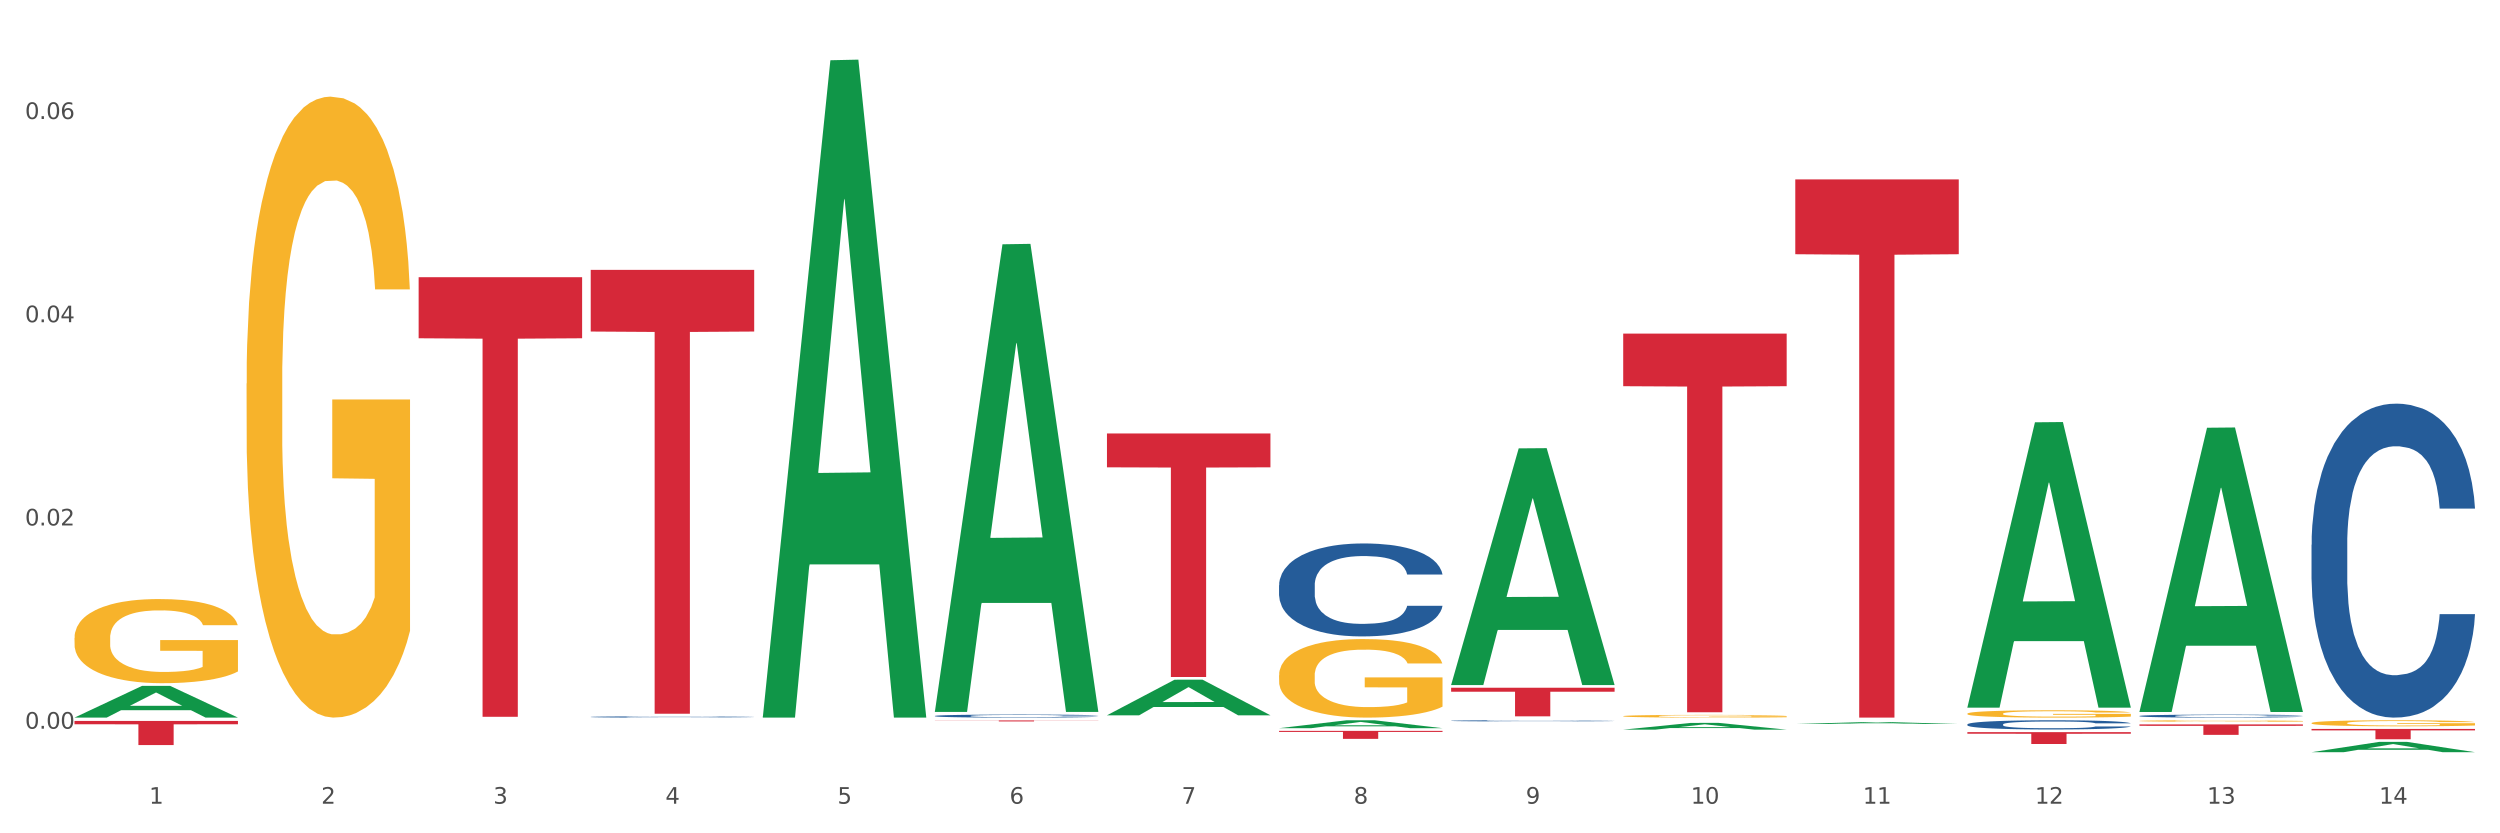 <?xml version="1.0" encoding="utf-8" standalone="no"?>
<!DOCTYPE svg PUBLIC "-//W3C//DTD SVG 1.1//EN"
  "http://www.w3.org/Graphics/SVG/1.1/DTD/svg11.dtd">
<svg xmlns:xlink="http://www.w3.org/1999/xlink" width="1080pt" height="360pt" viewBox="0 0 1080 360" xmlns="http://www.w3.org/2000/svg" version="1.1">
 <rect x="0" y="0" width="1080" height="360" fill="#333333" stroke="none"/>
 <defs>
  <style type="text/css">*{stroke-linejoin: round; stroke-linecap: butt}</style>
 </defs>
 <g id="figure_1">
  <g id="patch_1">
   <path d="M 0 360 
L 1080 360 
L 1080 0 
L 0 0 
z
" style="fill: #ffffff; stroke: #ffffff; stroke-linejoin: miter"/>
  </g>
  <g id="axes_1">
   <g id="matplotlib.axis_1">
    <g id="xtick_1">
     <g id="text_1">
      <!-- 1 -->
      <g style="fill: #4d4d4d" transform="translate(64.432 347.204) scale(0.096 -0.096)">
       <defs>
        <path id="DejaVuSans-31" d="M 794 531 
L 1825 531 
L 1825 4091 
L 703 3866 
L 703 4441 
L 1819 4666 
L 2450 4666 
L 2450 531 
L 3481 531 
L 3481 0 
L 794 0 
L 794 531 
z
" transform="scale(0.016)"/>
       </defs>
       <use xlink:href="#DejaVuSans-31"/>
      </g>
     </g>
    </g>
    <g id="xtick_2">
     <g id="text_2">
      <!-- 2 -->
      <g style="fill: #4d4d4d" transform="translate(138.771 347.204) scale(0.096 -0.096)">
       <defs>
        <path id="DejaVuSans-32" d="M 1228 531 
L 3431 531 
L 3431 0 
L 469 0 
L 469 531 
Q 828 903 1448 1529 
Q 2069 2156 2228 2338 
Q 2531 2678 2651 2914 
Q 2772 3150 2772 3378 
Q 2772 3750 2511 3984 
Q 2250 4219 1831 4219 
Q 1534 4219 1204 4116 
Q 875 4013 500 3803 
L 500 4441 
Q 881 4594 1212 4672 
Q 1544 4750 1819 4750 
Q 2544 4750 2975 4387 
Q 3406 4025 3406 3419 
Q 3406 3131 3298 2873 
Q 3191 2616 2906 2266 
Q 2828 2175 2409 1742 
Q 1991 1309 1228 531 
z
" transform="scale(0.016)"/>
       </defs>
       <use xlink:href="#DejaVuSans-32"/>
      </g>
     </g>
    </g>
    <g id="xtick_3">
     <g id="text_3">
      <!-- 3 -->
      <g style="fill: #4d4d4d" transform="translate(213.109 347.204) scale(0.096 -0.096)">
       <defs>
        <path id="DejaVuSans-33" d="M 2597 2516 
Q 3050 2419 3304 2112 
Q 3559 1806 3559 1356 
Q 3559 666 3084 287 
Q 2609 -91 1734 -91 
Q 1441 -91 1130 -33 
Q 819 25 488 141 
L 488 750 
Q 750 597 1062 519 
Q 1375 441 1716 441 
Q 2309 441 2620 675 
Q 2931 909 2931 1356 
Q 2931 1769 2642 2001 
Q 2353 2234 1838 2234 
L 1294 2234 
L 1294 2753 
L 1863 2753 
Q 2328 2753 2575 2939 
Q 2822 3125 2822 3475 
Q 2822 3834 2567 4026 
Q 2313 4219 1838 4219 
Q 1578 4219 1281 4162 
Q 984 4106 628 3988 
L 628 4550 
Q 988 4650 1302 4700 
Q 1616 4750 1894 4750 
Q 2613 4750 3031 4423 
Q 3450 4097 3450 3541 
Q 3450 3153 3228 2886 
Q 3006 2619 2597 2516 
z
" transform="scale(0.016)"/>
       </defs>
       <use xlink:href="#DejaVuSans-33"/>
      </g>
     </g>
    </g>
    <g id="xtick_4">
     <g id="text_4">
      <!-- 4 -->
      <g style="fill: #4d4d4d" transform="translate(287.448 347.204) scale(0.096 -0.096)">
       <defs>
        <path id="DejaVuSans-34" d="M 2419 4116 
L 825 1625 
L 2419 1625 
L 2419 4116 
z
M 2253 4666 
L 3047 4666 
L 3047 1625 
L 3713 1625 
L 3713 1100 
L 3047 1100 
L 3047 0 
L 2419 0 
L 2419 1100 
L 313 1100 
L 313 1709 
L 2253 4666 
z
" transform="scale(0.016)"/>
       </defs>
       <use xlink:href="#DejaVuSans-34"/>
      </g>
     </g>
    </g>
    <g id="xtick_5">
     <g id="text_5">
      <!-- 5 -->
      <g style="fill: #4d4d4d" transform="translate(361.787 347.204) scale(0.096 -0.096)">
       <defs>
        <path id="DejaVuSans-35" d="M 691 4666 
L 3169 4666 
L 3169 4134 
L 1269 4134 
L 1269 2991 
Q 1406 3038 1543 3061 
Q 1681 3084 1819 3084 
Q 2600 3084 3056 2656 
Q 3513 2228 3513 1497 
Q 3513 744 3044 326 
Q 2575 -91 1722 -91 
Q 1428 -91 1123 -41 
Q 819 9 494 109 
L 494 744 
Q 775 591 1075 516 
Q 1375 441 1709 441 
Q 2250 441 2565 725 
Q 2881 1009 2881 1497 
Q 2881 1984 2565 2268 
Q 2250 2553 1709 2553 
Q 1456 2553 1204 2497 
Q 953 2441 691 2322 
L 691 4666 
z
" transform="scale(0.016)"/>
       </defs>
       <use xlink:href="#DejaVuSans-35"/>
      </g>
     </g>
    </g>
    <g id="xtick_6">
     <g id="text_6">
      <!-- 6 -->
      <g style="fill: #4d4d4d" transform="translate(436.125 347.204) scale(0.096 -0.096)">
       <defs>
        <path id="DejaVuSans-36" d="M 2113 2584 
Q 1688 2584 1439 2293 
Q 1191 2003 1191 1497 
Q 1191 994 1439 701 
Q 1688 409 2113 409 
Q 2538 409 2786 701 
Q 3034 994 3034 1497 
Q 3034 2003 2786 2293 
Q 2538 2584 2113 2584 
z
M 3366 4563 
L 3366 3988 
Q 3128 4100 2886 4159 
Q 2644 4219 2406 4219 
Q 1781 4219 1451 3797 
Q 1122 3375 1075 2522 
Q 1259 2794 1537 2939 
Q 1816 3084 2150 3084 
Q 2853 3084 3261 2657 
Q 3669 2231 3669 1497 
Q 3669 778 3244 343 
Q 2819 -91 2113 -91 
Q 1303 -91 875 529 
Q 447 1150 447 2328 
Q 447 3434 972 4092 
Q 1497 4750 2381 4750 
Q 2619 4750 2861 4703 
Q 3103 4656 3366 4563 
z
" transform="scale(0.016)"/>
       </defs>
       <use xlink:href="#DejaVuSans-36"/>
      </g>
     </g>
    </g>
    <g id="xtick_7">
     <g id="text_7">
      <!-- 7 -->
      <g style="fill: #4d4d4d" transform="translate(510.464 347.204) scale(0.096 -0.096)">
       <defs>
        <path id="DejaVuSans-37" d="M 525 4666 
L 3525 4666 
L 3525 4397 
L 1831 0 
L 1172 0 
L 2766 4134 
L 525 4134 
L 525 4666 
z
" transform="scale(0.016)"/>
       </defs>
       <use xlink:href="#DejaVuSans-37"/>
      </g>
     </g>
    </g>
    <g id="xtick_8">
     <g id="text_8">
      <!-- 8 -->
      <g style="fill: #4d4d4d" transform="translate(584.803 347.204) scale(0.096 -0.096)">
       <defs>
        <path id="DejaVuSans-38" d="M 2034 2216 
Q 1584 2216 1326 1975 
Q 1069 1734 1069 1313 
Q 1069 891 1326 650 
Q 1584 409 2034 409 
Q 2484 409 2743 651 
Q 3003 894 3003 1313 
Q 3003 1734 2745 1975 
Q 2488 2216 2034 2216 
z
M 1403 2484 
Q 997 2584 770 2862 
Q 544 3141 544 3541 
Q 544 4100 942 4425 
Q 1341 4750 2034 4750 
Q 2731 4750 3128 4425 
Q 3525 4100 3525 3541 
Q 3525 3141 3298 2862 
Q 3072 2584 2669 2484 
Q 3125 2378 3379 2068 
Q 3634 1759 3634 1313 
Q 3634 634 3220 271 
Q 2806 -91 2034 -91 
Q 1263 -91 848 271 
Q 434 634 434 1313 
Q 434 1759 690 2068 
Q 947 2378 1403 2484 
z
M 1172 3481 
Q 1172 3119 1398 2916 
Q 1625 2713 2034 2713 
Q 2441 2713 2670 2916 
Q 2900 3119 2900 3481 
Q 2900 3844 2670 4047 
Q 2441 4250 2034 4250 
Q 1625 4250 1398 4047 
Q 1172 3844 1172 3481 
z
" transform="scale(0.016)"/>
       </defs>
       <use xlink:href="#DejaVuSans-38"/>
      </g>
     </g>
    </g>
    <g id="xtick_9">
     <g id="text_9">
      <!-- 9 -->
      <g style="fill: #4d4d4d" transform="translate(659.142 347.204) scale(0.096 -0.096)">
       <defs>
        <path id="DejaVuSans-39" d="M 703 97 
L 703 672 
Q 941 559 1184 500 
Q 1428 441 1663 441 
Q 2288 441 2617 861 
Q 2947 1281 2994 2138 
Q 2813 1869 2534 1725 
Q 2256 1581 1919 1581 
Q 1219 1581 811 2004 
Q 403 2428 403 3163 
Q 403 3881 828 4315 
Q 1253 4750 1959 4750 
Q 2769 4750 3195 4129 
Q 3622 3509 3622 2328 
Q 3622 1225 3098 567 
Q 2575 -91 1691 -91 
Q 1453 -91 1209 -44 
Q 966 3 703 97 
z
M 1959 2075 
Q 2384 2075 2632 2365 
Q 2881 2656 2881 3163 
Q 2881 3666 2632 3958 
Q 2384 4250 1959 4250 
Q 1534 4250 1286 3958 
Q 1038 3666 1038 3163 
Q 1038 2656 1286 2365 
Q 1534 2075 1959 2075 
z
" transform="scale(0.016)"/>
       </defs>
       <use xlink:href="#DejaVuSans-39"/>
      </g>
     </g>
    </g>
    <g id="xtick_10">
     <g id="text_10">
      <!-- 10 -->
      <g style="fill: #4d4d4d" transform="translate(730.426 347.204) scale(0.096 -0.096)">
       <defs>
        <path id="DejaVuSans-30" d="M 2034 4250 
Q 1547 4250 1301 3770 
Q 1056 3291 1056 2328 
Q 1056 1369 1301 889 
Q 1547 409 2034 409 
Q 2525 409 2770 889 
Q 3016 1369 3016 2328 
Q 3016 3291 2770 3770 
Q 2525 4250 2034 4250 
z
M 2034 4750 
Q 2819 4750 3233 4129 
Q 3647 3509 3647 2328 
Q 3647 1150 3233 529 
Q 2819 -91 2034 -91 
Q 1250 -91 836 529 
Q 422 1150 422 2328 
Q 422 3509 836 4129 
Q 1250 4750 2034 4750 
z
" transform="scale(0.016)"/>
       </defs>
       <use xlink:href="#DejaVuSans-31"/>
       <use xlink:href="#DejaVuSans-30" transform="translate(63.623 0)"/>
      </g>
     </g>
    </g>
    <g id="xtick_11">
     <g id="text_11">
      <!-- 11 -->
      <g style="fill: #4d4d4d" transform="translate(804.765 347.204) scale(0.096 -0.096)">
       <use xlink:href="#DejaVuSans-31"/>
       <use xlink:href="#DejaVuSans-31" transform="translate(63.623 0)"/>
      </g>
     </g>
    </g>
    <g id="xtick_12">
     <g id="text_12">
      <!-- 12 -->
      <g style="fill: #4d4d4d" transform="translate(879.104 347.204) scale(0.096 -0.096)">
       <use xlink:href="#DejaVuSans-31"/>
       <use xlink:href="#DejaVuSans-32" transform="translate(63.623 0)"/>
      </g>
     </g>
    </g>
    <g id="xtick_13">
     <g id="text_13">
      <!-- 13 -->
      <g style="fill: #4d4d4d" transform="translate(953.442 347.204) scale(0.096 -0.096)">
       <use xlink:href="#DejaVuSans-31"/>
       <use xlink:href="#DejaVuSans-33" transform="translate(63.623 0)"/>
      </g>
     </g>
    </g>
    <g id="xtick_14">
     <g id="text_14">
      <!-- 14 -->
      <g style="fill: #4d4d4d" transform="translate(1027.781 347.204) scale(0.096 -0.096)">
       <use xlink:href="#DejaVuSans-31"/>
       <use xlink:href="#DejaVuSans-34" transform="translate(63.623 0)"/>
      </g>
     </g>
    </g>
    <g id="xtick_15"/>
    <g id="xtick_16"/>
    <g id="xtick_17"/>
    <g id="xtick_18"/>
    <g id="xtick_19"/>
    <g id="xtick_20"/>
    <g id="xtick_21"/>
    <g id="xtick_22"/>
    <g id="xtick_23"/>
    <g id="xtick_24"/>
    <g id="xtick_25"/>
    <g id="xtick_26"/>
    <g id="xtick_27"/>
   </g>
   <g id="matplotlib.axis_2">
    <g id="ytick_1">
     <g id="text_15">
      <!-- 0.00 -->
      <g style="fill: #4d4d4d" transform="translate(10.8 314.8) scale(0.096 -0.096)">
       <defs>
        <path id="DejaVuSans-2e" d="M 684 794 
L 1344 794 
L 1344 0 
L 684 0 
L 684 794 
z
" transform="scale(0.016)"/>
       </defs>
       <use xlink:href="#DejaVuSans-30"/>
       <use xlink:href="#DejaVuSans-2e" transform="translate(63.623 0)"/>
       <use xlink:href="#DejaVuSans-30" transform="translate(95.41 0)"/>
       <use xlink:href="#DejaVuSans-30" transform="translate(159.033 0)"/>
      </g>
     </g>
    </g>
    <g id="ytick_2">
     <g id="text_16">
      <!-- 0.02 -->
      <g style="fill: #4d4d4d" transform="translate(10.8 227.002) scale(0.096 -0.096)">
       <use xlink:href="#DejaVuSans-30"/>
       <use xlink:href="#DejaVuSans-2e" transform="translate(63.623 0)"/>
       <use xlink:href="#DejaVuSans-30" transform="translate(95.41 0)"/>
       <use xlink:href="#DejaVuSans-32" transform="translate(159.033 0)"/>
      </g>
     </g>
    </g>
    <g id="ytick_3">
     <g id="text_17">
      <!-- 0.04 -->
      <g style="fill: #4d4d4d" transform="translate(10.8 139.204) scale(0.096 -0.096)">
       <use xlink:href="#DejaVuSans-30"/>
       <use xlink:href="#DejaVuSans-2e" transform="translate(63.623 0)"/>
       <use xlink:href="#DejaVuSans-30" transform="translate(95.41 0)"/>
       <use xlink:href="#DejaVuSans-34" transform="translate(159.033 0)"/>
      </g>
     </g>
    </g>
    <g id="ytick_4">
     <g id="text_18">
      <!-- 0.06 -->
      <g style="fill: #4d4d4d" transform="translate(10.8 51.406) scale(0.096 -0.096)">
       <use xlink:href="#DejaVuSans-30"/>
       <use xlink:href="#DejaVuSans-2e" transform="translate(63.623 0)"/>
       <use xlink:href="#DejaVuSans-30" transform="translate(95.41 0)"/>
       <use xlink:href="#DejaVuSans-36" transform="translate(159.033 0)"/>
      </g>
     </g>
    </g>
    <g id="ytick_5"/>
    <g id="ytick_6"/>
    <g id="ytick_7"/>
   </g>
   <g id="PolyCollection_1">
    <path d="M 32.175 309.986 
L 32.248 309.973 
L 61.37 296.295 
L 73.456 296.282 
L 102.797 310.011 
L 88.818 310.011 
L 82.484 306.814 
L 52.415 306.814 
L 52.197 306.866 
L 46.081 310.011 
L 32.175 310.011 
L 32.175 309.986 
L 56.201 304.906 
L 78.698 304.894 
L 67.559 299.209 
L 67.413 299.183 
L 67.267 299.221 
L 56.128 304.894 
L 56.201 304.906 
L 32.175 309.986 
z
" clip-path="url(#p680ab9e382)" style="fill: #109648"/>
    <path d="M 701.223 309.377 
L 701.307 309.376 
L 701.307 309.337 
L 701.474 309.304 
L 702.307 309.223 
L 703.558 309.156 
L 704.475 309.121 
L 705.392 309.092 
L 706.476 309.063 
L 707.81 309.032 
L 710.228 308.988 
L 711.729 308.966 
L 713.563 308.942 
L 716.899 308.907 
L 719.317 308.888 
L 721.818 308.872 
L 725.903 308.852 
L 728.572 308.844 
L 731.406 308.837 
L 734.825 308.833 
L 737.41 308.832 
L 743.08 308.835 
L 747.915 308.845 
L 750.25 308.852 
L 753.252 308.865 
L 754.836 308.874 
L 757.421 308.891 
L 760.089 308.914 
L 761.923 308.933 
L 764.675 308.97 
L 766.759 309.007 
L 768.677 309.052 
L 769.677 309.083 
L 770.428 309.112 
L 771.095 309.145 
L 771.762 309.198 
L 756.754 309.198 
L 756.17 309.161 
L 755.253 309.125 
L 753.919 309.091 
L 752.751 309.069 
L 750.75 309.042 
L 748.916 309.025 
L 746.998 309.012 
L 744.664 309.001 
L 742.829 308.996 
L 740.245 308.991 
L 735.159 308.993 
L 731.74 309.001 
L 729.405 309.012 
L 727.905 309.022 
L 726.571 309.032 
L 725.07 309.047 
L 723.319 309.07 
L 722.068 309.091 
L 720.817 309.116 
L 719.817 309.142 
L 718.9 309.172 
L 718.149 309.205 
L 717.566 309.238 
L 717.065 309.279 
L 716.648 309.347 
L 716.648 309.494 
L 716.815 309.528 
L 717.232 309.572 
L 717.732 309.605 
L 718.566 309.645 
L 719.317 309.672 
L 720.734 309.711 
L 722.318 309.743 
L 723.569 309.764 
L 724.82 309.781 
L 726.987 309.805 
L 729.405 309.824 
L 731.49 309.836 
L 734.325 309.847 
L 736.242 309.851 
L 737.91 309.853 
L 741.996 309.853 
L 744.914 309.85 
L 748.166 309.842 
L 750.667 309.833 
L 752.751 309.821 
L 755.086 309.801 
L 756.587 309.783 
L 756.587 309.558 
L 738.244 309.557 
L 738.244 309.407 
L 771.845 309.407 
L 771.845 309.847 
L 770.428 309.869 
L 768.844 309.89 
L 767.176 309.908 
L 764.675 309.931 
L 761.673 309.952 
L 759.005 309.967 
L 756.17 309.98 
L 752.835 309.992 
L 748.499 310.003 
L 745.831 310.007 
L 742.496 310.01 
L 738.577 310.011 
L 735.159 310.009 
L 731.823 310.004 
L 728.321 309.994 
L 724.903 309.98 
L 722.318 309.966 
L 719.733 309.949 
L 716.982 309.926 
L 714.814 309.905 
L 713.147 309.885 
L 711.312 309.861 
L 709.311 309.828 
L 707.81 309.799 
L 706.476 309.769 
L 705.059 309.73 
L 704.058 309.697 
L 703.058 309.655 
L 702.474 309.624 
L 701.807 309.575 
L 701.307 309.507 
L 701.223 309.377 
z
" clip-path="url(#p680ab9e382)" style="fill: #f7b32b"/>
    <path d="M 849.901 308.306 
L 849.984 308.303 
L 849.984 308.199 
L 850.151 308.109 
L 850.985 307.892 
L 852.235 307.712 
L 853.153 307.617 
L 854.07 307.538 
L 855.154 307.46 
L 856.488 307.379 
L 858.906 307.26 
L 860.407 307.2 
L 862.241 307.136 
L 865.576 307.043 
L 867.994 306.991 
L 870.495 306.948 
L 874.581 306.896 
L 877.249 306.872 
L 880.084 306.855 
L 883.502 306.843 
L 886.087 306.841 
L 891.757 306.849 
L 896.593 306.875 
L 898.927 306.896 
L 901.929 306.93 
L 903.513 306.953 
L 906.098 307 
L 908.766 307.061 
L 910.601 307.113 
L 913.352 307.211 
L 915.436 307.31 
L 917.354 307.431 
L 918.355 307.515 
L 919.105 307.593 
L 919.772 307.683 
L 920.439 307.825 
L 905.431 307.825 
L 904.847 307.724 
L 903.93 307.628 
L 902.596 307.536 
L 901.429 307.478 
L 899.428 307.405 
L 897.593 307.359 
L 895.676 307.324 
L 893.341 307.295 
L 891.507 307.281 
L 888.922 307.269 
L 883.836 307.272 
L 880.417 307.295 
L 878.083 307.324 
L 876.582 307.35 
L 875.248 307.379 
L 873.747 307.42 
L 871.996 307.48 
L 870.745 307.536 
L 869.495 307.605 
L 868.494 307.674 
L 867.577 307.756 
L 866.827 307.842 
L 866.243 307.932 
L 865.743 308.042 
L 865.326 308.225 
L 865.326 308.621 
L 865.493 308.711 
L 865.91 308.83 
L 866.41 308.92 
L 867.244 309.027 
L 867.994 309.099 
L 869.411 309.203 
L 870.996 309.29 
L 872.246 309.345 
L 873.497 309.392 
L 875.665 309.455 
L 878.083 309.508 
L 880.167 309.539 
L 883.002 309.568 
L 884.92 309.58 
L 886.587 309.586 
L 890.673 309.586 
L 893.591 309.577 
L 896.843 309.557 
L 899.344 309.531 
L 901.429 309.499 
L 903.763 309.447 
L 905.264 309.397 
L 905.264 308.792 
L 886.921 308.789 
L 886.921 308.387 
L 920.523 308.387 
L 920.523 309.568 
L 919.105 309.629 
L 917.521 309.684 
L 915.853 309.733 
L 913.352 309.794 
L 910.35 309.852 
L 907.682 309.893 
L 904.847 309.927 
L 901.512 309.959 
L 897.177 309.988 
L 894.508 310 
L 891.173 310.008 
L 887.254 310.011 
L 883.836 310.006 
L 880.501 309.991 
L 876.999 309.965 
L 873.58 309.927 
L 870.996 309.89 
L 868.411 309.843 
L 865.659 309.783 
L 863.492 309.725 
L 861.824 309.673 
L 859.99 309.606 
L 857.989 309.519 
L 856.488 309.441 
L 855.154 309.36 
L 853.736 309.256 
L 852.736 309.166 
L 851.735 309.053 
L 851.151 308.969 
L 850.484 308.839 
L 849.984 308.656 
L 849.901 308.306 
z
" clip-path="url(#p680ab9e382)" style="fill: #f7b32b"/>
    <path d="M 924.24 311.446 
L 924.323 311.445 
L 924.323 311.424 
L 924.49 311.406 
L 925.323 311.363 
L 926.574 311.327 
L 927.491 311.308 
L 928.408 311.292 
L 929.492 311.277 
L 930.826 311.261 
L 933.244 311.237 
L 934.745 311.225 
L 936.58 311.212 
L 939.915 311.193 
L 942.333 311.183 
L 944.834 311.174 
L 948.92 311.164 
L 951.588 311.159 
L 954.423 311.156 
L 957.841 311.154 
L 960.426 311.153 
L 966.096 311.155 
L 970.932 311.16 
L 973.266 311.164 
L 976.268 311.171 
L 977.852 311.176 
L 980.437 311.185 
L 983.105 311.197 
L 984.939 311.207 
L 987.691 311.227 
L 989.775 311.247 
L 991.693 311.271 
L 992.693 311.288 
L 993.444 311.303 
L 994.111 311.321 
L 994.778 311.35 
L 979.77 311.35 
L 979.186 311.329 
L 978.269 311.31 
L 976.935 311.292 
L 975.768 311.28 
L 973.766 311.266 
L 971.932 311.256 
L 970.014 311.25 
L 967.68 311.244 
L 965.845 311.241 
L 963.261 311.239 
L 958.175 311.239 
L 954.756 311.244 
L 952.422 311.25 
L 950.921 311.255 
L 949.587 311.261 
L 948.086 311.269 
L 946.335 311.281 
L 945.084 311.292 
L 943.834 311.306 
L 942.833 311.32 
L 941.916 311.336 
L 941.165 311.353 
L 940.582 311.371 
L 940.081 311.393 
L 939.665 311.429 
L 939.665 311.509 
L 939.831 311.527 
L 940.248 311.55 
L 940.749 311.568 
L 941.582 311.59 
L 942.333 311.604 
L 943.75 311.625 
L 945.334 311.642 
L 946.585 311.653 
L 947.836 311.663 
L 950.004 311.675 
L 952.422 311.686 
L 954.506 311.692 
L 957.341 311.698 
L 959.259 311.7 
L 960.926 311.701 
L 965.012 311.701 
L 967.93 311.7 
L 971.182 311.696 
L 973.683 311.69 
L 975.768 311.684 
L 978.102 311.674 
L 979.603 311.664 
L 979.603 311.543 
L 961.26 311.542 
L 961.26 311.462 
L 994.861 311.462 
L 994.861 311.698 
L 993.444 311.71 
L 991.86 311.721 
L 990.192 311.731 
L 987.691 311.743 
L 984.689 311.755 
L 982.021 311.763 
L 979.186 311.77 
L 975.851 311.776 
L 971.515 311.782 
L 968.847 311.784 
L 965.512 311.786 
L 961.593 311.786 
L 958.175 311.785 
L 954.84 311.782 
L 951.338 311.777 
L 947.919 311.77 
L 945.334 311.762 
L 942.75 311.753 
L 939.998 311.741 
L 937.83 311.729 
L 936.163 311.719 
L 934.328 311.705 
L 932.327 311.688 
L 930.826 311.672 
L 929.492 311.656 
L 928.075 311.635 
L 927.074 311.617 
L 926.074 311.595 
L 925.49 311.578 
L 924.823 311.552 
L 924.323 311.516 
L 924.24 311.446 
z
" clip-path="url(#p680ab9e382)" style="fill: #f7b32b"/>
    <path d="M 998.578 312.361 
L 998.662 312.358 
L 998.662 312.273 
L 998.828 312.199 
L 999.662 312.02 
L 1000.913 311.871 
L 1001.83 311.793 
L 1002.747 311.728 
L 1003.831 311.664 
L 1005.165 311.597 
L 1007.583 311.499 
L 1009.084 311.449 
L 1010.918 311.396 
L 1014.253 311.32 
L 1016.671 311.277 
L 1019.173 311.241 
L 1023.258 311.198 
L 1025.926 311.179 
L 1028.761 311.165 
L 1032.18 311.155 
L 1034.765 311.153 
L 1040.434 311.16 
L 1045.27 311.182 
L 1047.605 311.198 
L 1050.607 311.227 
L 1052.191 311.246 
L 1054.775 311.284 
L 1057.444 311.334 
L 1059.278 311.377 
L 1062.029 311.459 
L 1064.114 311.54 
L 1066.032 311.64 
L 1067.032 311.709 
L 1067.783 311.774 
L 1068.45 311.848 
L 1069.117 311.965 
L 1054.108 311.965 
L 1053.525 311.881 
L 1052.608 311.802 
L 1051.274 311.726 
L 1050.106 311.678 
L 1048.105 311.618 
L 1046.271 311.58 
L 1044.353 311.552 
L 1042.019 311.528 
L 1040.184 311.516 
L 1037.599 311.506 
L 1032.513 311.509 
L 1029.095 311.528 
L 1026.76 311.552 
L 1025.259 311.573 
L 1023.925 311.597 
L 1022.425 311.63 
L 1020.674 311.681 
L 1019.423 311.726 
L 1018.172 311.783 
L 1017.172 311.84 
L 1016.255 311.907 
L 1015.504 311.979 
L 1014.92 312.053 
L 1014.42 312.144 
L 1014.003 312.294 
L 1014.003 312.621 
L 1014.17 312.695 
L 1014.587 312.793 
L 1015.087 312.867 
L 1015.921 312.955 
L 1016.671 313.015 
L 1018.089 313.101 
L 1019.673 313.173 
L 1020.924 313.218 
L 1022.174 313.256 
L 1024.342 313.309 
L 1026.76 313.352 
L 1028.845 313.378 
L 1031.68 313.402 
L 1033.597 313.411 
L 1035.265 313.416 
L 1039.35 313.416 
L 1042.269 313.409 
L 1045.52 313.392 
L 1048.022 313.371 
L 1050.106 313.344 
L 1052.441 313.301 
L 1053.942 313.261 
L 1053.942 312.762 
L 1035.598 312.76 
L 1035.598 312.428 
L 1069.2 312.428 
L 1069.2 313.402 
L 1067.783 313.452 
L 1066.198 313.497 
L 1064.531 313.538 
L 1062.029 313.588 
L 1059.028 313.636 
L 1056.36 313.669 
L 1053.525 313.698 
L 1050.19 313.724 
L 1045.854 313.748 
L 1043.186 313.757 
L 1039.851 313.765 
L 1035.932 313.767 
L 1032.513 313.762 
L 1029.178 313.75 
L 1025.676 313.729 
L 1022.258 313.698 
L 1019.673 313.667 
L 1017.088 313.628 
L 1014.337 313.578 
L 1012.169 313.531 
L 1010.501 313.488 
L 1008.667 313.433 
L 1006.666 313.361 
L 1005.165 313.297 
L 1003.831 313.23 
L 1002.414 313.144 
L 1001.413 313.07 
L 1000.413 312.977 
L 999.829 312.908 
L 999.162 312.8 
L 998.662 312.65 
L 998.578 312.361 
z
" clip-path="url(#p680ab9e382)" style="fill: #f7b32b"/>
    <path d="M 626.885 311.378 
L 626.968 311.378 
L 626.968 311.365 
L 627.219 311.347 
L 628.137 311.315 
L 629.306 311.291 
L 631.309 311.263 
L 632.394 311.251 
L 633.813 311.238 
L 636.735 311.216 
L 640.074 311.198 
L 642.411 311.188 
L 644.164 311.181 
L 648.088 311.17 
L 650.342 311.165 
L 652.679 311.161 
L 654.683 311.158 
L 658.022 311.155 
L 660.693 311.153 
L 663.782 311.153 
L 666.369 311.153 
L 669.792 311.155 
L 674.801 311.161 
L 676.721 311.164 
L 679.308 311.169 
L 681.98 311.177 
L 684.15 311.184 
L 686.654 311.195 
L 689.242 311.208 
L 691.747 311.226 
L 693.5 311.242 
L 694.919 311.259 
L 696.171 311.279 
L 697.089 311.302 
L 697.506 311.32 
L 682.23 311.32 
L 681.813 311.304 
L 680.978 311.285 
L 680.143 311.273 
L 679.225 311.263 
L 677.806 311.251 
L 676.554 311.244 
L 674.467 311.235 
L 672.547 311.23 
L 670.961 311.227 
L 669.041 311.224 
L 664.95 311.221 
L 662.029 311.221 
L 660.192 311.222 
L 657.938 311.224 
L 656.018 311.228 
L 653.764 311.233 
L 652.011 311.239 
L 650.258 311.247 
L 649.257 311.252 
L 647.754 311.262 
L 646.752 311.271 
L 645.417 311.285 
L 644.665 311.295 
L 643.33 311.321 
L 642.745 311.34 
L 642.495 311.353 
L 642.328 311.368 
L 642.328 311.439 
L 642.829 311.471 
L 643.246 311.485 
L 643.914 311.501 
L 645.166 311.521 
L 647.003 311.541 
L 648.923 311.555 
L 650.509 311.563 
L 652.011 311.57 
L 653.514 311.575 
L 655.35 311.579 
L 656.853 311.582 
L 659.107 311.585 
L 661.778 311.586 
L 663.865 311.586 
L 668.122 311.584 
L 670.042 311.582 
L 671.879 311.579 
L 673.882 311.574 
L 675.468 311.568 
L 676.387 311.564 
L 677.889 311.555 
L 679.058 311.546 
L 680.06 311.536 
L 680.728 311.526 
L 681.479 311.513 
L 682.063 311.497 
L 682.23 311.489 
L 697.506 311.489 
L 697.173 311.505 
L 696.588 311.521 
L 695.42 311.543 
L 694.501 311.555 
L 693.082 311.57 
L 691.58 311.583 
L 689.493 311.597 
L 687.573 311.608 
L 685.569 311.617 
L 683.399 311.625 
L 679.475 311.637 
L 678.056 311.64 
L 675.051 311.645 
L 672.714 311.649 
L 669.291 311.652 
L 665.785 311.654 
L 662.112 311.654 
L 658.856 311.653 
L 655.267 311.65 
L 653.013 311.648 
L 650.509 311.644 
L 647.587 311.637 
L 644.832 311.629 
L 642.244 311.62 
L 639.824 311.61 
L 637.57 311.598 
L 634.648 311.578 
L 632.478 311.559 
L 630.892 311.541 
L 629.806 311.526 
L 628.721 311.507 
L 628.137 311.493 
L 627.219 311.461 
L 626.885 311.432 
L 626.885 311.378 
z
" clip-path="url(#p680ab9e382)" style="fill: #255c99"/>
    <path d="M 998.578 314.909 
L 1069.2 314.909 
L 1069.2 315.526 
L 1041.42 315.53 
L 1041.42 319.352 
L 1026.191 319.352 
L 1026.191 315.53 
L 998.578 315.526 
L 998.578 314.913 
L 998.578 314.909 
z
" clip-path="url(#p680ab9e382)" style="fill: #d62839"/>
    <path d="M 924.24 312.928 
L 994.861 312.928 
L 994.861 313.559 
L 967.081 313.564 
L 967.081 317.472 
L 951.852 317.472 
L 951.852 313.564 
L 924.24 313.559 
L 924.24 312.932 
L 924.24 312.928 
z
" clip-path="url(#p680ab9e382)" style="fill: #d62839"/>
    <path d="M 849.901 316.272 
L 920.523 316.272 
L 920.523 316.984 
L 892.742 316.989 
L 892.742 321.397 
L 877.514 321.397 
L 877.514 316.989 
L 849.901 316.984 
L 849.901 316.276 
L 849.901 316.272 
z
" clip-path="url(#p680ab9e382)" style="fill: #d62839"/>
    <path d="M 775.562 77.512 
L 846.184 77.512 
L 846.184 109.822 
L 818.404 110.04 
L 818.404 310.011 
L 803.175 310.011 
L 803.175 110.04 
L 775.562 109.822 
L 775.562 77.73 
L 775.562 77.512 
z
" clip-path="url(#p680ab9e382)" style="fill: #d62839"/>
    <path d="M 701.223 144.104 
L 771.845 144.104 
L 771.845 166.837 
L 744.065 166.991 
L 744.065 307.69 
L 728.836 307.69 
L 728.836 166.991 
L 701.223 166.837 
L 701.223 144.258 
L 701.223 144.104 
z
" clip-path="url(#p680ab9e382)" style="fill: #d62839"/>
    <path d="M 552.546 291.757 
L 552.629 291.726 
L 552.629 290.61 
L 552.796 289.65 
L 553.63 287.325 
L 554.881 285.404 
L 555.798 284.381 
L 556.715 283.544 
L 557.799 282.708 
L 559.133 281.84 
L 561.551 280.569 
L 563.052 279.918 
L 564.886 279.236 
L 568.221 278.245 
L 570.639 277.687 
L 573.141 277.222 
L 577.226 276.664 
L 579.894 276.416 
L 582.729 276.23 
L 586.148 276.106 
L 588.732 276.075 
L 594.402 276.168 
L 599.238 276.447 
L 601.573 276.664 
L 604.574 277.036 
L 606.158 277.284 
L 608.743 277.78 
L 611.411 278.431 
L 613.246 278.989 
L 615.997 280.042 
L 618.082 281.096 
L 619.999 282.398 
L 621 283.296 
L 621.75 284.133 
L 622.417 285.094 
L 623.084 286.613 
L 608.076 286.613 
L 607.493 285.528 
L 606.575 284.505 
L 605.241 283.513 
L 604.074 282.893 
L 602.073 282.119 
L 600.239 281.623 
L 598.321 281.251 
L 595.986 280.941 
L 594.152 280.786 
L 591.567 280.662 
L 586.481 280.693 
L 583.063 280.941 
L 580.728 281.251 
L 579.227 281.53 
L 577.893 281.84 
L 576.392 282.274 
L 574.641 282.924 
L 573.391 283.513 
L 572.14 284.257 
L 571.139 285.001 
L 570.222 285.869 
L 569.472 286.798 
L 568.888 287.759 
L 568.388 288.937 
L 567.971 290.889 
L 567.971 295.135 
L 568.138 296.096 
L 568.555 297.367 
L 569.055 298.327 
L 569.889 299.474 
L 570.639 300.249 
L 572.057 301.365 
L 573.641 302.294 
L 574.891 302.883 
L 576.142 303.379 
L 578.31 304.061 
L 580.728 304.619 
L 582.812 304.96 
L 585.647 305.27 
L 587.565 305.394 
L 589.233 305.456 
L 593.318 305.456 
L 596.236 305.363 
L 599.488 305.146 
L 601.99 304.867 
L 604.074 304.526 
L 606.409 303.968 
L 607.909 303.441 
L 607.909 296.964 
L 589.566 296.933 
L 589.566 292.625 
L 623.168 292.625 
L 623.168 305.27 
L 621.75 305.92 
L 620.166 306.509 
L 618.499 307.036 
L 615.997 307.687 
L 612.996 308.307 
L 610.327 308.741 
L 607.493 309.113 
L 604.157 309.454 
L 599.822 309.763 
L 597.154 309.887 
L 593.818 309.98 
L 589.9 310.011 
L 586.481 309.949 
L 583.146 309.794 
L 579.644 309.516 
L 576.226 309.113 
L 573.641 308.71 
L 571.056 308.214 
L 568.305 307.563 
L 566.137 306.943 
L 564.469 306.385 
L 562.635 305.673 
L 560.634 304.743 
L 559.133 303.906 
L 557.799 303.038 
L 556.381 301.922 
L 555.381 300.962 
L 554.38 299.753 
L 553.797 298.854 
L 553.13 297.46 
L 552.629 295.507 
L 552.546 291.757 
z
" clip-path="url(#p680ab9e382)" style="fill: #f7b32b"/>
    <path d="M 626.885 297.102 
L 697.506 297.102 
L 697.506 298.817 
L 669.726 298.829 
L 669.726 309.448 
L 654.497 309.448 
L 654.497 298.829 
L 626.885 298.817 
L 626.885 297.113 
L 626.885 297.102 
z
" clip-path="url(#p680ab9e382)" style="fill: #d62839"/>
    <path d="M 478.207 187.259 
L 548.829 187.259 
L 548.829 201.881 
L 521.049 201.98 
L 521.049 292.476 
L 505.82 292.476 
L 505.82 201.98 
L 478.207 201.881 
L 478.207 187.358 
L 478.207 187.259 
z
" clip-path="url(#p680ab9e382)" style="fill: #d62839"/>
    <path d="M 403.869 311.218 
L 474.49 311.218 
L 474.49 311.28 
L 446.71 311.28 
L 446.71 311.663 
L 431.481 311.663 
L 431.481 311.28 
L 403.869 311.28 
L 403.869 311.219 
L 403.869 311.218 
z
" clip-path="url(#p680ab9e382)" style="fill: #d62839"/>
    <path d="M 255.191 116.577 
L 325.813 116.577 
L 325.813 143.223 
L 298.033 143.403 
L 298.033 308.321 
L 282.804 308.321 
L 282.804 143.403 
L 255.191 143.223 
L 255.191 116.757 
L 255.191 116.577 
z
" clip-path="url(#p680ab9e382)" style="fill: #d62839"/>
    <path d="M 180.852 119.736 
L 251.474 119.736 
L 251.474 146.13 
L 223.694 146.309 
L 223.694 309.672 
L 208.465 309.672 
L 208.465 146.309 
L 180.852 146.13 
L 180.852 119.914 
L 180.852 119.736 
z
" clip-path="url(#p680ab9e382)" style="fill: #d62839"/>
    <path d="M 32.175 311.445 
L 102.797 311.445 
L 102.797 312.892 
L 75.017 312.902 
L 75.017 321.861 
L 59.788 321.861 
L 59.788 312.902 
L 32.175 312.892 
L 32.175 311.455 
L 32.175 311.445 
z
" clip-path="url(#p680ab9e382)" style="fill: #d62839"/>
    <path d="M 255.191 309.709 
L 255.275 309.708 
L 255.275 309.694 
L 255.525 309.675 
L 256.443 309.64 
L 257.612 309.614 
L 259.615 309.582 
L 260.701 309.569 
L 262.12 309.555 
L 265.041 309.531 
L 268.381 309.511 
L 270.718 309.5 
L 272.471 309.493 
L 276.394 309.481 
L 278.648 309.475 
L 280.986 309.471 
L 282.989 309.468 
L 286.328 309.464 
L 288.999 309.463 
L 292.088 309.462 
L 294.676 309.463 
L 298.098 309.465 
L 303.107 309.471 
L 305.027 309.474 
L 307.615 309.48 
L 310.286 309.488 
L 312.457 309.496 
L 314.961 309.508 
L 317.549 309.523 
L 320.053 309.542 
L 321.806 309.559 
L 323.225 309.578 
L 324.477 309.601 
L 325.396 309.625 
L 325.813 309.646 
L 310.537 309.646 
L 310.119 309.627 
L 309.284 309.607 
L 308.45 309.594 
L 307.531 309.582 
L 306.112 309.57 
L 304.86 309.562 
L 302.773 309.552 
L 300.853 309.546 
L 299.267 309.543 
L 297.347 309.54 
L 293.257 309.537 
L 290.335 309.537 
L 288.499 309.538 
L 286.245 309.54 
L 284.325 309.544 
L 282.071 309.55 
L 280.318 309.556 
L 278.565 309.565 
L 277.563 309.571 
L 276.06 309.582 
L 275.059 309.591 
L 273.723 309.607 
L 272.972 309.618 
L 271.636 309.646 
L 271.052 309.667 
L 270.801 309.682 
L 270.634 309.698 
L 270.634 309.776 
L 271.135 309.811 
L 271.553 309.826 
L 272.22 309.843 
L 273.473 309.865 
L 275.309 309.887 
L 277.229 309.903 
L 278.815 309.912 
L 280.318 309.919 
L 281.82 309.925 
L 283.657 309.93 
L 285.159 309.933 
L 287.413 309.936 
L 290.085 309.937 
L 292.172 309.937 
L 296.429 309.935 
L 298.349 309.932 
L 300.185 309.929 
L 302.189 309.923 
L 303.775 309.917 
L 304.693 309.913 
L 306.196 309.903 
L 307.364 309.893 
L 308.366 309.881 
L 309.034 309.871 
L 309.785 309.856 
L 310.37 309.839 
L 310.537 309.83 
L 325.813 309.83 
L 325.479 309.848 
L 324.895 309.866 
L 323.726 309.889 
L 322.808 309.903 
L 321.389 309.92 
L 319.886 309.934 
L 317.799 309.949 
L 315.879 309.961 
L 313.876 309.971 
L 311.705 309.98 
L 307.782 309.992 
L 306.363 309.996 
L 303.358 310.002 
L 301.02 310.005 
L 297.598 310.009 
L 294.092 310.011 
L 290.419 310.011 
L 287.163 310.01 
L 283.573 310.007 
L 281.32 310.004 
L 278.815 310 
L 275.893 309.993 
L 273.139 309.984 
L 270.551 309.974 
L 268.13 309.963 
L 265.876 309.95 
L 262.955 309.928 
L 260.784 309.907 
L 259.198 309.887 
L 258.113 309.871 
L 257.028 309.85 
L 256.443 309.835 
L 255.525 309.8 
L 255.191 309.768 
L 255.191 309.709 
z
" clip-path="url(#p680ab9e382)" style="fill: #255c99"/>
    <path d="M 403.869 309.284 
L 403.952 309.283 
L 403.952 309.249 
L 404.202 309.203 
L 405.121 309.119 
L 406.289 309.055 
L 408.293 308.98 
L 409.378 308.949 
L 410.797 308.914 
L 413.719 308.857 
L 417.058 308.809 
L 419.395 308.782 
L 421.148 308.765 
L 425.072 308.735 
L 427.326 308.722 
L 429.663 308.711 
L 431.666 308.704 
L 435.006 308.695 
L 437.677 308.692 
L 440.766 308.691 
L 443.353 308.692 
L 446.776 308.697 
L 451.785 308.711 
L 453.704 308.72 
L 456.292 308.734 
L 458.964 308.753 
L 461.134 308.773 
L 463.638 308.8 
L 466.226 308.837 
L 468.73 308.882 
L 470.483 308.925 
L 471.903 308.969 
L 473.155 309.024 
L 474.073 309.083 
L 474.49 309.132 
L 459.214 309.132 
L 458.797 309.087 
L 457.962 309.039 
L 457.127 309.007 
L 456.209 308.98 
L 454.79 308.95 
L 453.538 308.931 
L 451.451 308.908 
L 449.531 308.893 
L 447.945 308.885 
L 446.025 308.878 
L 441.934 308.87 
L 439.012 308.87 
L 437.176 308.873 
L 434.922 308.879 
L 433.002 308.887 
L 430.748 308.902 
L 428.995 308.917 
L 427.242 308.938 
L 426.24 308.952 
L 424.738 308.979 
L 423.736 309.001 
L 422.401 309.038 
L 421.649 309.065 
L 420.314 309.133 
L 419.729 309.184 
L 419.479 309.219 
L 419.312 309.258 
L 419.312 309.446 
L 419.813 309.53 
L 420.23 309.566 
L 420.898 309.607 
L 422.15 309.66 
L 423.987 309.712 
L 425.907 309.75 
L 427.493 309.773 
L 428.995 309.789 
L 430.498 309.803 
L 432.334 309.815 
L 433.837 309.822 
L 436.091 309.829 
L 438.762 309.833 
L 440.849 309.833 
L 445.106 309.827 
L 447.026 309.821 
L 448.863 309.812 
L 450.866 309.799 
L 452.452 309.785 
L 453.371 309.774 
L 454.873 309.751 
L 456.042 309.727 
L 457.044 309.699 
L 457.711 309.675 
L 458.463 309.639 
L 459.047 309.598 
L 459.214 309.576 
L 474.49 309.576 
L 474.156 309.619 
L 473.572 309.662 
L 472.403 309.718 
L 471.485 309.751 
L 470.066 309.791 
L 468.563 309.824 
L 466.477 309.862 
L 464.557 309.89 
L 462.553 309.914 
L 460.383 309.935 
L 456.459 309.966 
L 455.04 309.974 
L 452.035 309.988 
L 449.698 309.997 
L 446.275 310.005 
L 442.769 310.01 
L 439.096 310.011 
L 435.84 310.009 
L 432.251 310.002 
L 429.997 309.994 
L 427.493 309.984 
L 424.571 309.967 
L 421.816 309.946 
L 419.228 309.922 
L 416.808 309.894 
L 414.554 309.863 
L 411.632 309.811 
L 409.462 309.76 
L 407.875 309.713 
L 406.79 309.674 
L 405.705 309.623 
L 405.121 309.588 
L 404.202 309.504 
L 403.869 309.425 
L 403.869 309.284 
z
" clip-path="url(#p680ab9e382)" style="fill: #255c99"/>
    <path d="M 998.578 235.315 
L 998.662 235.191 
L 998.662 231.723 
L 998.912 227.015 
L 999.83 218.344 
L 1000.999 211.779 
L 1003.003 204.099 
L 1004.088 200.878 
L 1005.507 197.286 
L 1008.429 191.463 
L 1011.768 186.508 
L 1014.105 183.783 
L 1015.858 182.049 
L 1019.781 178.952 
L 1022.035 177.589 
L 1024.373 176.475 
L 1026.376 175.731 
L 1029.715 174.864 
L 1032.387 174.493 
L 1035.475 174.369 
L 1038.063 174.493 
L 1041.486 174.988 
L 1046.494 176.475 
L 1048.414 177.342 
L 1051.002 178.828 
L 1053.673 180.81 
L 1055.844 182.792 
L 1058.348 185.641 
L 1060.936 189.358 
L 1063.44 194.065 
L 1065.193 198.4 
L 1066.612 202.984 
L 1067.864 208.558 
L 1068.783 214.628 
L 1069.2 219.707 
L 1053.924 219.707 
L 1053.506 215.123 
L 1052.671 210.168 
L 1051.837 206.824 
L 1050.918 204.099 
L 1049.499 201.002 
L 1048.247 199.02 
L 1046.16 196.666 
L 1044.24 195.18 
L 1042.654 194.313 
L 1040.734 193.569 
L 1036.644 192.826 
L 1033.722 192.826 
L 1031.886 193.074 
L 1029.632 193.693 
L 1027.712 194.56 
L 1025.458 196.047 
L 1023.705 197.657 
L 1021.952 199.763 
L 1020.95 201.249 
L 1019.448 203.975 
L 1018.446 206.204 
L 1017.11 210.045 
L 1016.359 212.77 
L 1015.023 219.831 
L 1014.439 225.033 
L 1014.188 228.626 
L 1014.022 232.59 
L 1014.022 251.914 
L 1014.522 260.585 
L 1014.94 264.302 
L 1015.608 268.513 
L 1016.86 273.964 
L 1018.696 279.29 
L 1020.616 283.131 
L 1022.202 285.484 
L 1023.705 287.218 
L 1025.207 288.581 
L 1027.044 289.82 
L 1028.547 290.563 
L 1030.8 291.306 
L 1033.472 291.678 
L 1035.559 291.678 
L 1039.816 291.059 
L 1041.736 290.439 
L 1043.572 289.572 
L 1045.576 288.209 
L 1047.162 286.723 
L 1048.08 285.608 
L 1049.583 283.254 
L 1050.752 280.777 
L 1051.753 277.928 
L 1052.421 275.45 
L 1053.172 271.734 
L 1053.757 267.522 
L 1053.924 265.293 
L 1069.2 265.293 
L 1068.866 269.752 
L 1068.282 274.088 
L 1067.113 279.91 
L 1066.195 283.254 
L 1064.776 287.342 
L 1063.273 290.811 
L 1061.186 294.651 
L 1059.266 297.5 
L 1057.263 299.978 
L 1055.092 302.207 
L 1051.169 305.304 
L 1049.75 306.171 
L 1046.745 307.658 
L 1044.407 308.525 
L 1040.985 309.392 
L 1037.479 309.887 
L 1033.806 310.011 
L 1030.55 309.764 
L 1026.96 309.02 
L 1024.707 308.277 
L 1022.202 307.162 
L 1019.281 305.428 
L 1016.526 303.322 
L 1013.938 300.845 
L 1011.517 297.996 
L 1009.263 294.775 
L 1006.342 289.448 
L 1004.171 284.245 
L 1002.585 279.414 
L 1001.5 275.326 
L 1000.415 270.124 
L 999.83 266.531 
L 998.912 257.86 
L 998.578 249.808 
L 998.578 235.315 
z
" clip-path="url(#p680ab9e382)" style="fill: #255c99"/>
    <path d="M 924.24 309.296 
L 924.323 309.295 
L 924.323 309.262 
L 924.573 309.216 
L 925.492 309.133 
L 926.66 309.071 
L 928.664 308.997 
L 929.749 308.966 
L 931.168 308.932 
L 934.09 308.876 
L 937.429 308.828 
L 939.766 308.802 
L 941.519 308.786 
L 945.443 308.756 
L 947.697 308.743 
L 950.034 308.732 
L 952.037 308.725 
L 955.377 308.717 
L 958.048 308.713 
L 961.136 308.712 
L 963.724 308.713 
L 967.147 308.718 
L 972.155 308.732 
L 974.075 308.741 
L 976.663 308.755 
L 979.335 308.774 
L 981.505 308.793 
L 984.009 308.82 
L 986.597 308.856 
L 989.101 308.901 
L 990.854 308.942 
L 992.273 308.986 
L 993.526 309.04 
L 994.444 309.098 
L 994.861 309.146 
L 979.585 309.146 
L 979.168 309.103 
L 978.333 309.055 
L 977.498 309.023 
L 976.58 308.997 
L 975.161 308.967 
L 973.908 308.948 
L 971.822 308.926 
L 969.902 308.912 
L 968.316 308.903 
L 966.396 308.896 
L 962.305 308.889 
L 959.383 308.889 
L 957.547 308.891 
L 955.293 308.897 
L 953.373 308.906 
L 951.119 308.92 
L 949.366 308.935 
L 947.613 308.955 
L 946.611 308.97 
L 945.109 308.996 
L 944.107 309.017 
L 942.771 309.054 
L 942.02 309.08 
L 940.685 309.148 
L 940.1 309.197 
L 939.85 309.232 
L 939.683 309.27 
L 939.683 309.455 
L 940.184 309.538 
L 940.601 309.574 
L 941.269 309.614 
L 942.521 309.666 
L 944.358 309.717 
L 946.278 309.754 
L 947.864 309.776 
L 949.366 309.793 
L 950.869 309.806 
L 952.705 309.818 
L 954.208 309.825 
L 956.462 309.832 
L 959.133 309.836 
L 961.22 309.836 
L 965.477 309.83 
L 967.397 309.824 
L 969.234 309.816 
L 971.237 309.803 
L 972.823 309.788 
L 973.742 309.778 
L 975.244 309.755 
L 976.413 309.731 
L 977.415 309.704 
L 978.082 309.68 
L 978.834 309.645 
L 979.418 309.604 
L 979.585 309.583 
L 994.861 309.583 
L 994.527 309.626 
L 993.943 309.667 
L 992.774 309.723 
L 991.856 309.755 
L 990.437 309.794 
L 988.934 309.827 
L 986.847 309.864 
L 984.927 309.892 
L 982.924 309.915 
L 980.754 309.937 
L 976.83 309.966 
L 975.411 309.975 
L 972.406 309.989 
L 970.069 309.997 
L 966.646 310.005 
L 963.14 310.01 
L 959.467 310.011 
L 956.211 310.009 
L 952.622 310.002 
L 950.368 309.995 
L 947.864 309.984 
L 944.942 309.967 
L 942.187 309.947 
L 939.599 309.924 
L 937.178 309.896 
L 934.925 309.865 
L 932.003 309.814 
L 929.832 309.765 
L 928.246 309.718 
L 927.161 309.679 
L 926.076 309.629 
L 925.492 309.595 
L 924.573 309.512 
L 924.24 309.435 
L 924.24 309.296 
z
" clip-path="url(#p680ab9e382)" style="fill: #255c99"/>
    <path d="M 849.901 312.94 
L 849.984 312.936 
L 849.984 312.835 
L 850.235 312.697 
L 851.153 312.442 
L 852.322 312.25 
L 854.325 312.025 
L 855.41 311.93 
L 856.829 311.825 
L 859.751 311.654 
L 863.09 311.509 
L 865.428 311.429 
L 867.181 311.378 
L 871.104 311.287 
L 873.358 311.247 
L 875.695 311.215 
L 877.699 311.193 
L 881.038 311.167 
L 883.709 311.157 
L 886.798 311.153 
L 889.386 311.157 
L 892.808 311.171 
L 897.817 311.215 
L 899.737 311.24 
L 902.325 311.284 
L 904.996 311.342 
L 907.166 311.4 
L 909.671 311.483 
L 912.258 311.592 
L 914.763 311.73 
L 916.516 311.858 
L 917.935 311.992 
L 919.187 312.155 
L 920.105 312.333 
L 920.523 312.482 
L 905.246 312.482 
L 904.829 312.348 
L 903.994 312.203 
L 903.159 312.105 
L 902.241 312.025 
L 900.822 311.934 
L 899.57 311.876 
L 897.483 311.807 
L 895.563 311.763 
L 893.977 311.738 
L 892.057 311.716 
L 887.966 311.694 
L 885.045 311.694 
L 883.208 311.701 
L 880.954 311.72 
L 879.034 311.745 
L 876.78 311.789 
L 875.027 311.836 
L 873.274 311.898 
L 872.273 311.941 
L 870.77 312.021 
L 869.768 312.086 
L 868.433 312.199 
L 867.681 312.279 
L 866.346 312.486 
L 865.761 312.638 
L 865.511 312.744 
L 865.344 312.86 
L 865.344 313.427 
L 865.845 313.681 
L 866.262 313.79 
L 866.93 313.913 
L 868.182 314.073 
L 870.019 314.229 
L 871.939 314.342 
L 873.525 314.411 
L 875.027 314.462 
L 876.53 314.502 
L 878.367 314.538 
L 879.869 314.56 
L 882.123 314.582 
L 884.794 314.592 
L 886.881 314.592 
L 891.139 314.574 
L 893.059 314.556 
L 894.895 314.531 
L 896.899 314.491 
L 898.485 314.447 
L 899.403 314.415 
L 900.905 314.345 
L 902.074 314.273 
L 903.076 314.189 
L 903.744 314.117 
L 904.495 314.008 
L 905.079 313.884 
L 905.246 313.819 
L 920.523 313.819 
L 920.189 313.95 
L 919.604 314.077 
L 918.436 314.247 
L 917.517 314.345 
L 916.098 314.465 
L 914.596 314.567 
L 912.509 314.68 
L 910.589 314.763 
L 908.585 314.836 
L 906.415 314.901 
L 902.491 314.992 
L 901.072 315.017 
L 898.067 315.061 
L 895.73 315.086 
L 892.307 315.112 
L 888.801 315.126 
L 885.128 315.13 
L 881.873 315.123 
L 878.283 315.101 
L 876.029 315.079 
L 873.525 315.046 
L 870.603 314.996 
L 867.848 314.934 
L 865.261 314.861 
L 862.84 314.778 
L 860.586 314.683 
L 857.664 314.527 
L 855.494 314.375 
L 853.908 314.233 
L 852.823 314.113 
L 851.737 313.961 
L 851.153 313.855 
L 850.235 313.601 
L 849.901 313.365 
L 849.901 312.94 
z
" clip-path="url(#p680ab9e382)" style="fill: #255c99"/>
    <path d="M 552.546 315.721 
L 623.168 315.721 
L 623.168 316.203 
L 595.388 316.207 
L 595.388 319.19 
L 580.159 319.19 
L 580.159 316.207 
L 552.546 316.203 
L 552.546 315.725 
L 552.546 315.721 
z
" clip-path="url(#p680ab9e382)" style="fill: #d62839"/>
    <path d="M 106.514 165.703 
L 106.597 165.458 
L 106.597 156.639 
L 106.764 149.044 
L 107.598 130.669 
L 108.848 115.479 
L 109.765 107.394 
L 110.683 100.78 
L 111.767 94.165 
L 113.101 87.305 
L 115.519 77.26 
L 117.019 72.115 
L 118.854 66.725 
L 122.189 58.885 
L 124.607 54.475 
L 127.108 50.8 
L 131.194 46.391 
L 133.862 44.431 
L 136.697 42.961 
L 140.115 41.981 
L 142.7 41.736 
L 148.37 42.471 
L 153.206 44.676 
L 155.54 46.391 
L 158.542 49.33 
L 160.126 51.29 
L 162.711 55.21 
L 165.379 60.355 
L 167.213 64.765 
L 169.965 73.095 
L 172.049 81.425 
L 173.967 91.715 
L 174.968 98.82 
L 175.718 105.434 
L 176.385 113.029 
L 177.052 125.034 
L 162.044 125.034 
L 161.46 116.459 
L 160.543 108.374 
L 159.209 100.535 
L 158.042 95.635 
L 156.041 89.51 
L 154.206 85.59 
L 152.289 82.65 
L 149.954 80.2 
L 148.12 78.975 
L 145.535 77.995 
L 140.449 78.24 
L 137.03 80.2 
L 134.696 82.65 
L 133.195 84.855 
L 131.861 87.305 
L 130.36 90.735 
L 128.609 95.88 
L 127.358 100.535 
L 126.108 106.414 
L 125.107 112.294 
L 124.19 119.154 
L 123.44 126.504 
L 122.856 134.099 
L 122.356 143.409 
L 121.939 158.844 
L 121.939 192.408 
L 122.106 200.003 
L 122.522 210.048 
L 123.023 217.642 
L 123.856 226.707 
L 124.607 232.832 
L 126.024 241.652 
L 127.609 249.002 
L 128.859 253.657 
L 130.11 257.577 
L 132.278 262.967 
L 134.696 267.377 
L 136.78 270.072 
L 139.615 272.521 
L 141.533 273.501 
L 143.2 273.991 
L 147.286 273.991 
L 150.204 273.256 
L 153.456 271.541 
L 155.957 269.337 
L 158.042 266.642 
L 160.376 262.232 
L 161.877 258.067 
L 161.877 206.863 
L 143.534 206.618 
L 143.534 172.563 
L 177.135 172.563 
L 177.135 272.521 
L 175.718 277.666 
L 174.134 282.321 
L 172.466 286.486 
L 169.965 291.631 
L 166.963 296.531 
L 164.295 299.961 
L 161.46 302.901 
L 158.125 305.596 
L 153.789 308.046 
L 151.121 309.026 
L 147.786 309.761 
L 143.867 310.006 
L 140.449 309.516 
L 137.114 308.291 
L 133.612 306.086 
L 130.193 302.901 
L 127.609 299.716 
L 125.024 295.796 
L 122.272 290.651 
L 120.104 285.751 
L 118.437 281.341 
L 116.603 275.706 
L 114.601 268.357 
L 113.101 261.742 
L 111.767 254.882 
L 110.349 246.062 
L 109.349 238.467 
L 108.348 228.912 
L 107.764 221.807 
L 107.097 210.783 
L 106.597 195.348 
L 106.514 165.703 
z
" clip-path="url(#p680ab9e382)" style="fill: #f7b32b"/>
    <path d="M 552.546 252.816 
L 552.629 252.779 
L 552.629 251.752 
L 552.88 250.358 
L 553.798 247.791 
L 554.967 245.847 
L 556.97 243.572 
L 558.055 242.619 
L 559.475 241.555 
L 562.396 239.831 
L 565.735 238.364 
L 568.073 237.557 
L 569.826 237.043 
L 573.749 236.126 
L 576.003 235.723 
L 578.34 235.393 
L 580.344 235.173 
L 583.683 234.916 
L 586.354 234.806 
L 589.443 234.769 
L 592.031 234.806 
L 595.453 234.953 
L 600.462 235.393 
L 602.382 235.65 
L 604.97 236.09 
L 607.641 236.677 
L 609.811 237.263 
L 612.316 238.107 
L 614.903 239.208 
L 617.408 240.601 
L 619.161 241.885 
L 620.58 243.242 
L 621.832 244.893 
L 622.75 246.69 
L 623.168 248.194 
L 607.891 248.194 
L 607.474 246.837 
L 606.639 245.37 
L 605.804 244.379 
L 604.886 243.572 
L 603.467 242.655 
L 602.215 242.069 
L 600.128 241.372 
L 598.208 240.931 
L 596.622 240.675 
L 594.702 240.455 
L 590.612 240.235 
L 587.69 240.235 
L 585.853 240.308 
L 583.6 240.491 
L 581.68 240.748 
L 579.426 241.188 
L 577.673 241.665 
L 575.92 242.289 
L 574.918 242.729 
L 573.415 243.536 
L 572.414 244.196 
L 571.078 245.333 
L 570.327 246.14 
L 568.991 248.231 
L 568.407 249.771 
L 568.156 250.835 
L 567.989 252.009 
L 567.989 257.731 
L 568.49 260.298 
L 568.908 261.399 
L 569.575 262.646 
L 570.827 264.26 
L 572.664 265.837 
L 574.584 266.974 
L 576.17 267.671 
L 577.673 268.185 
L 579.175 268.588 
L 581.012 268.955 
L 582.514 269.175 
L 584.768 269.395 
L 587.439 269.505 
L 589.526 269.505 
L 593.784 269.322 
L 595.704 269.138 
L 597.54 268.882 
L 599.544 268.478 
L 601.13 268.038 
L 602.048 267.708 
L 603.551 267.011 
L 604.719 266.277 
L 605.721 265.434 
L 606.389 264.7 
L 607.14 263.6 
L 607.724 262.353 
L 607.891 261.692 
L 623.168 261.692 
L 622.834 263.013 
L 622.249 264.297 
L 621.081 266.02 
L 620.163 267.011 
L 618.743 268.221 
L 617.241 269.248 
L 615.154 270.385 
L 613.234 271.229 
L 611.23 271.963 
L 609.06 272.623 
L 605.137 273.54 
L 603.718 273.797 
L 600.712 274.237 
L 598.375 274.494 
L 594.952 274.75 
L 591.446 274.897 
L 587.773 274.934 
L 584.518 274.86 
L 580.928 274.64 
L 578.674 274.42 
L 576.17 274.09 
L 573.248 273.577 
L 570.494 272.953 
L 567.906 272.219 
L 565.485 271.376 
L 563.231 270.422 
L 560.309 268.845 
L 558.139 267.304 
L 556.553 265.874 
L 555.468 264.663 
L 554.382 263.123 
L 553.798 262.059 
L 552.88 259.491 
L 552.546 257.107 
L 552.546 252.816 
z
" clip-path="url(#p680ab9e382)" style="fill: #255c99"/>
    <path d="M 701.223 315.204 
L 701.296 315.201 
L 730.419 312.293 
L 742.504 312.29 
L 771.845 315.21 
L 757.866 315.21 
L 751.532 314.53 
L 721.463 314.53 
L 721.245 314.541 
L 715.129 315.21 
L 701.223 315.21 
L 701.223 315.204 
L 725.249 314.124 
L 747.746 314.121 
L 736.607 312.913 
L 736.461 312.907 
L 736.316 312.915 
L 725.177 314.121 
L 725.249 314.124 
L 701.223 315.204 
z
" clip-path="url(#p680ab9e382)" style="fill: #109648"/>
    <path d="M 849.901 305.467 
L 849.974 305.351 
L 879.096 182.434 
L 891.182 182.318 
L 920.523 305.699 
L 906.544 305.699 
L 900.21 276.968 
L 870.141 276.968 
L 869.922 277.431 
L 863.807 305.699 
L 849.901 305.699 
L 849.901 305.467 
L 873.927 259.822 
L 896.424 259.706 
L 885.284 208.616 
L 885.139 208.385 
L 884.993 208.732 
L 873.854 259.706 
L 873.927 259.822 
L 849.901 305.467 
z
" clip-path="url(#p680ab9e382)" style="fill: #109648"/>
    <path d="M 775.562 312.778 
L 775.635 312.778 
L 804.757 311.946 
L 816.843 311.945 
L 846.184 312.78 
L 832.205 312.78 
L 825.871 312.586 
L 795.802 312.586 
L 795.584 312.589 
L 789.468 312.78 
L 775.562 312.78 
L 775.562 312.778 
L 799.588 312.469 
L 822.085 312.469 
L 810.946 312.123 
L 810.8 312.121 
L 810.655 312.124 
L 799.515 312.469 
L 799.588 312.469 
L 775.562 312.778 
z
" clip-path="url(#p680ab9e382)" style="fill: #109648"/>
    <path d="M 626.885 295.768 
L 626.957 295.672 
L 656.08 193.694 
L 668.166 193.598 
L 697.506 295.96 
L 683.528 295.96 
L 677.194 272.124 
L 647.125 272.124 
L 646.906 272.508 
L 640.791 295.96 
L 626.885 295.96 
L 626.885 295.768 
L 650.911 257.899 
L 673.408 257.803 
L 662.268 215.416 
L 662.123 215.224 
L 661.977 215.512 
L 650.838 257.803 
L 650.911 257.899 
L 626.885 295.768 
z
" clip-path="url(#p680ab9e382)" style="fill: #109648"/>
    <path d="M 552.546 314.573 
L 552.619 314.57 
L 581.741 311.156 
L 593.827 311.153 
L 623.168 314.58 
L 609.189 314.58 
L 602.855 313.782 
L 572.786 313.782 
L 572.568 313.795 
L 566.452 314.58 
L 552.546 314.58 
L 552.546 314.573 
L 576.572 313.306 
L 599.069 313.302 
L 587.93 311.883 
L 587.784 311.877 
L 587.638 311.887 
L 576.499 313.302 
L 576.572 313.306 
L 552.546 314.573 
z
" clip-path="url(#p680ab9e382)" style="fill: #109648"/>
    <path d="M 924.24 307.34 
L 924.312 307.224 
L 953.435 184.784 
L 965.52 184.668 
L 994.861 307.571 
L 980.883 307.571 
L 974.548 278.951 
L 944.48 278.951 
L 944.261 279.413 
L 938.145 307.571 
L 924.24 307.571 
L 924.24 307.34 
L 948.265 261.872 
L 970.763 261.756 
L 959.623 210.864 
L 959.478 210.634 
L 959.332 210.98 
L 948.193 261.756 
L 948.265 261.872 
L 924.24 307.34 
z
" clip-path="url(#p680ab9e382)" style="fill: #109648"/>
    <path d="M 32.175 275.588 
L 32.258 275.555 
L 32.258 274.36 
L 32.425 273.331 
L 33.259 270.841 
L 34.51 268.783 
L 35.427 267.688 
L 36.344 266.791 
L 37.428 265.895 
L 38.762 264.966 
L 41.18 263.605 
L 42.681 262.907 
L 44.515 262.177 
L 47.85 261.115 
L 50.268 260.517 
L 52.77 260.019 
L 56.855 259.422 
L 59.523 259.156 
L 62.358 258.957 
L 65.777 258.824 
L 68.361 258.791 
L 74.031 258.891 
L 78.867 259.19 
L 81.202 259.422 
L 84.203 259.82 
L 85.788 260.086 
L 88.372 260.617 
L 91.04 261.314 
L 92.875 261.912 
L 95.626 263.04 
L 97.711 264.169 
L 99.628 265.563 
L 100.629 266.526 
L 101.379 267.422 
L 102.046 268.451 
L 102.713 270.078 
L 87.705 270.078 
L 87.122 268.916 
L 86.204 267.82 
L 84.87 266.758 
L 83.703 266.094 
L 81.702 265.264 
L 79.868 264.733 
L 77.95 264.335 
L 75.615 264.003 
L 73.781 263.837 
L 71.196 263.704 
L 66.11 263.737 
L 62.692 264.003 
L 60.357 264.335 
L 58.856 264.634 
L 57.522 264.966 
L 56.021 265.43 
L 54.27 266.127 
L 53.02 266.758 
L 51.769 267.555 
L 50.768 268.352 
L 49.851 269.281 
L 49.101 270.277 
L 48.517 271.306 
L 48.017 272.567 
L 47.6 274.659 
L 47.6 279.207 
L 47.767 280.236 
L 48.184 281.597 
L 48.684 282.626 
L 49.518 283.854 
L 50.268 284.684 
L 51.686 285.879 
L 53.27 286.875 
L 54.52 287.506 
L 55.771 288.037 
L 57.939 288.767 
L 60.357 289.365 
L 62.441 289.73 
L 65.276 290.062 
L 67.194 290.194 
L 68.862 290.261 
L 72.947 290.261 
L 75.865 290.161 
L 79.117 289.929 
L 81.619 289.63 
L 83.703 289.265 
L 86.038 288.667 
L 87.538 288.103 
L 87.538 281.165 
L 69.195 281.132 
L 69.195 276.518 
L 102.797 276.518 
L 102.797 290.062 
L 101.379 290.759 
L 99.795 291.39 
L 98.128 291.954 
L 95.626 292.651 
L 92.625 293.315 
L 89.956 293.78 
L 87.122 294.178 
L 83.786 294.543 
L 79.451 294.875 
L 76.783 295.008 
L 73.447 295.107 
L 69.529 295.141 
L 66.11 295.074 
L 62.775 294.908 
L 59.273 294.61 
L 55.855 294.178 
L 53.27 293.746 
L 50.685 293.215 
L 47.934 292.518 
L 45.766 291.854 
L 44.098 291.257 
L 42.264 290.493 
L 40.263 289.497 
L 38.762 288.601 
L 37.428 287.672 
L 36.01 286.477 
L 35.01 285.447 
L 34.009 284.153 
L 33.426 283.19 
L 32.759 281.696 
L 32.258 279.605 
L 32.175 275.588 
z
" clip-path="url(#p680ab9e382)" style="fill: #f7b32b"/>
    <path d="M 478.207 308.983 
L 478.28 308.969 
L 507.402 293.632 
L 519.488 293.617 
L 548.829 309.012 
L 534.85 309.012 
L 528.516 305.427 
L 498.447 305.427 
L 498.229 305.485 
L 492.113 309.012 
L 478.207 309.012 
L 478.207 308.983 
L 502.233 303.288 
L 524.73 303.273 
L 513.591 296.899 
L 513.445 296.87 
L 513.3 296.913 
L 502.16 303.273 
L 502.233 303.288 
L 478.207 308.983 
z
" clip-path="url(#p680ab9e382)" style="fill: #109648"/>
    <path d="M 403.869 307.169 
L 403.941 306.98 
L 433.064 105.533 
L 445.15 105.343 
L 474.49 307.549 
L 460.512 307.549 
L 454.177 260.463 
L 424.109 260.463 
L 423.89 261.222 
L 417.774 307.549 
L 403.869 307.549 
L 403.869 307.169 
L 427.895 232.363 
L 450.392 232.173 
L 439.252 148.442 
L 439.107 148.063 
L 438.961 148.632 
L 427.822 232.173 
L 427.895 232.363 
L 403.869 307.169 
z
" clip-path="url(#p680ab9e382)" style="fill: #109648"/>
    <path d="M 329.53 309.478 
L 329.603 309.211 
L 358.725 26.026 
L 370.811 25.759 
L 400.152 310.011 
L 386.173 310.011 
L 379.839 243.819 
L 349.77 243.819 
L 349.551 244.887 
L 343.436 310.011 
L 329.53 310.011 
L 329.53 309.478 
L 353.556 204.318 
L 376.053 204.051 
L 364.914 86.347 
L 364.768 85.813 
L 364.622 86.613 
L 353.483 204.051 
L 353.556 204.318 
L 329.53 309.478 
z
" clip-path="url(#p680ab9e382)" style="fill: #109648"/>
    <path d="M 998.578 324.941 
L 998.651 324.937 
L 1027.773 320.498 
L 1039.859 320.494 
L 1069.2 324.95 
L 1055.221 324.95 
L 1048.887 323.912 
L 1018.818 323.912 
L 1018.6 323.929 
L 1012.484 324.95 
L 998.578 324.95 
L 998.578 324.941 
L 1022.604 323.293 
L 1045.101 323.289 
L 1033.962 321.444 
L 1033.816 321.435 
L 1033.671 321.448 
L 1022.531 323.289 
L 1022.604 323.293 
L 998.578 324.941 
z
" clip-path="url(#p680ab9e382)" style="fill: #109648"/>
   </g>
  </g>
 </g>
 <defs>
  <clipPath id="p680ab9e382">
   <rect x="32.175" y="10.8" width="1037.025" height="329.109"/>
  </clipPath>
 </defs>
</svg>

